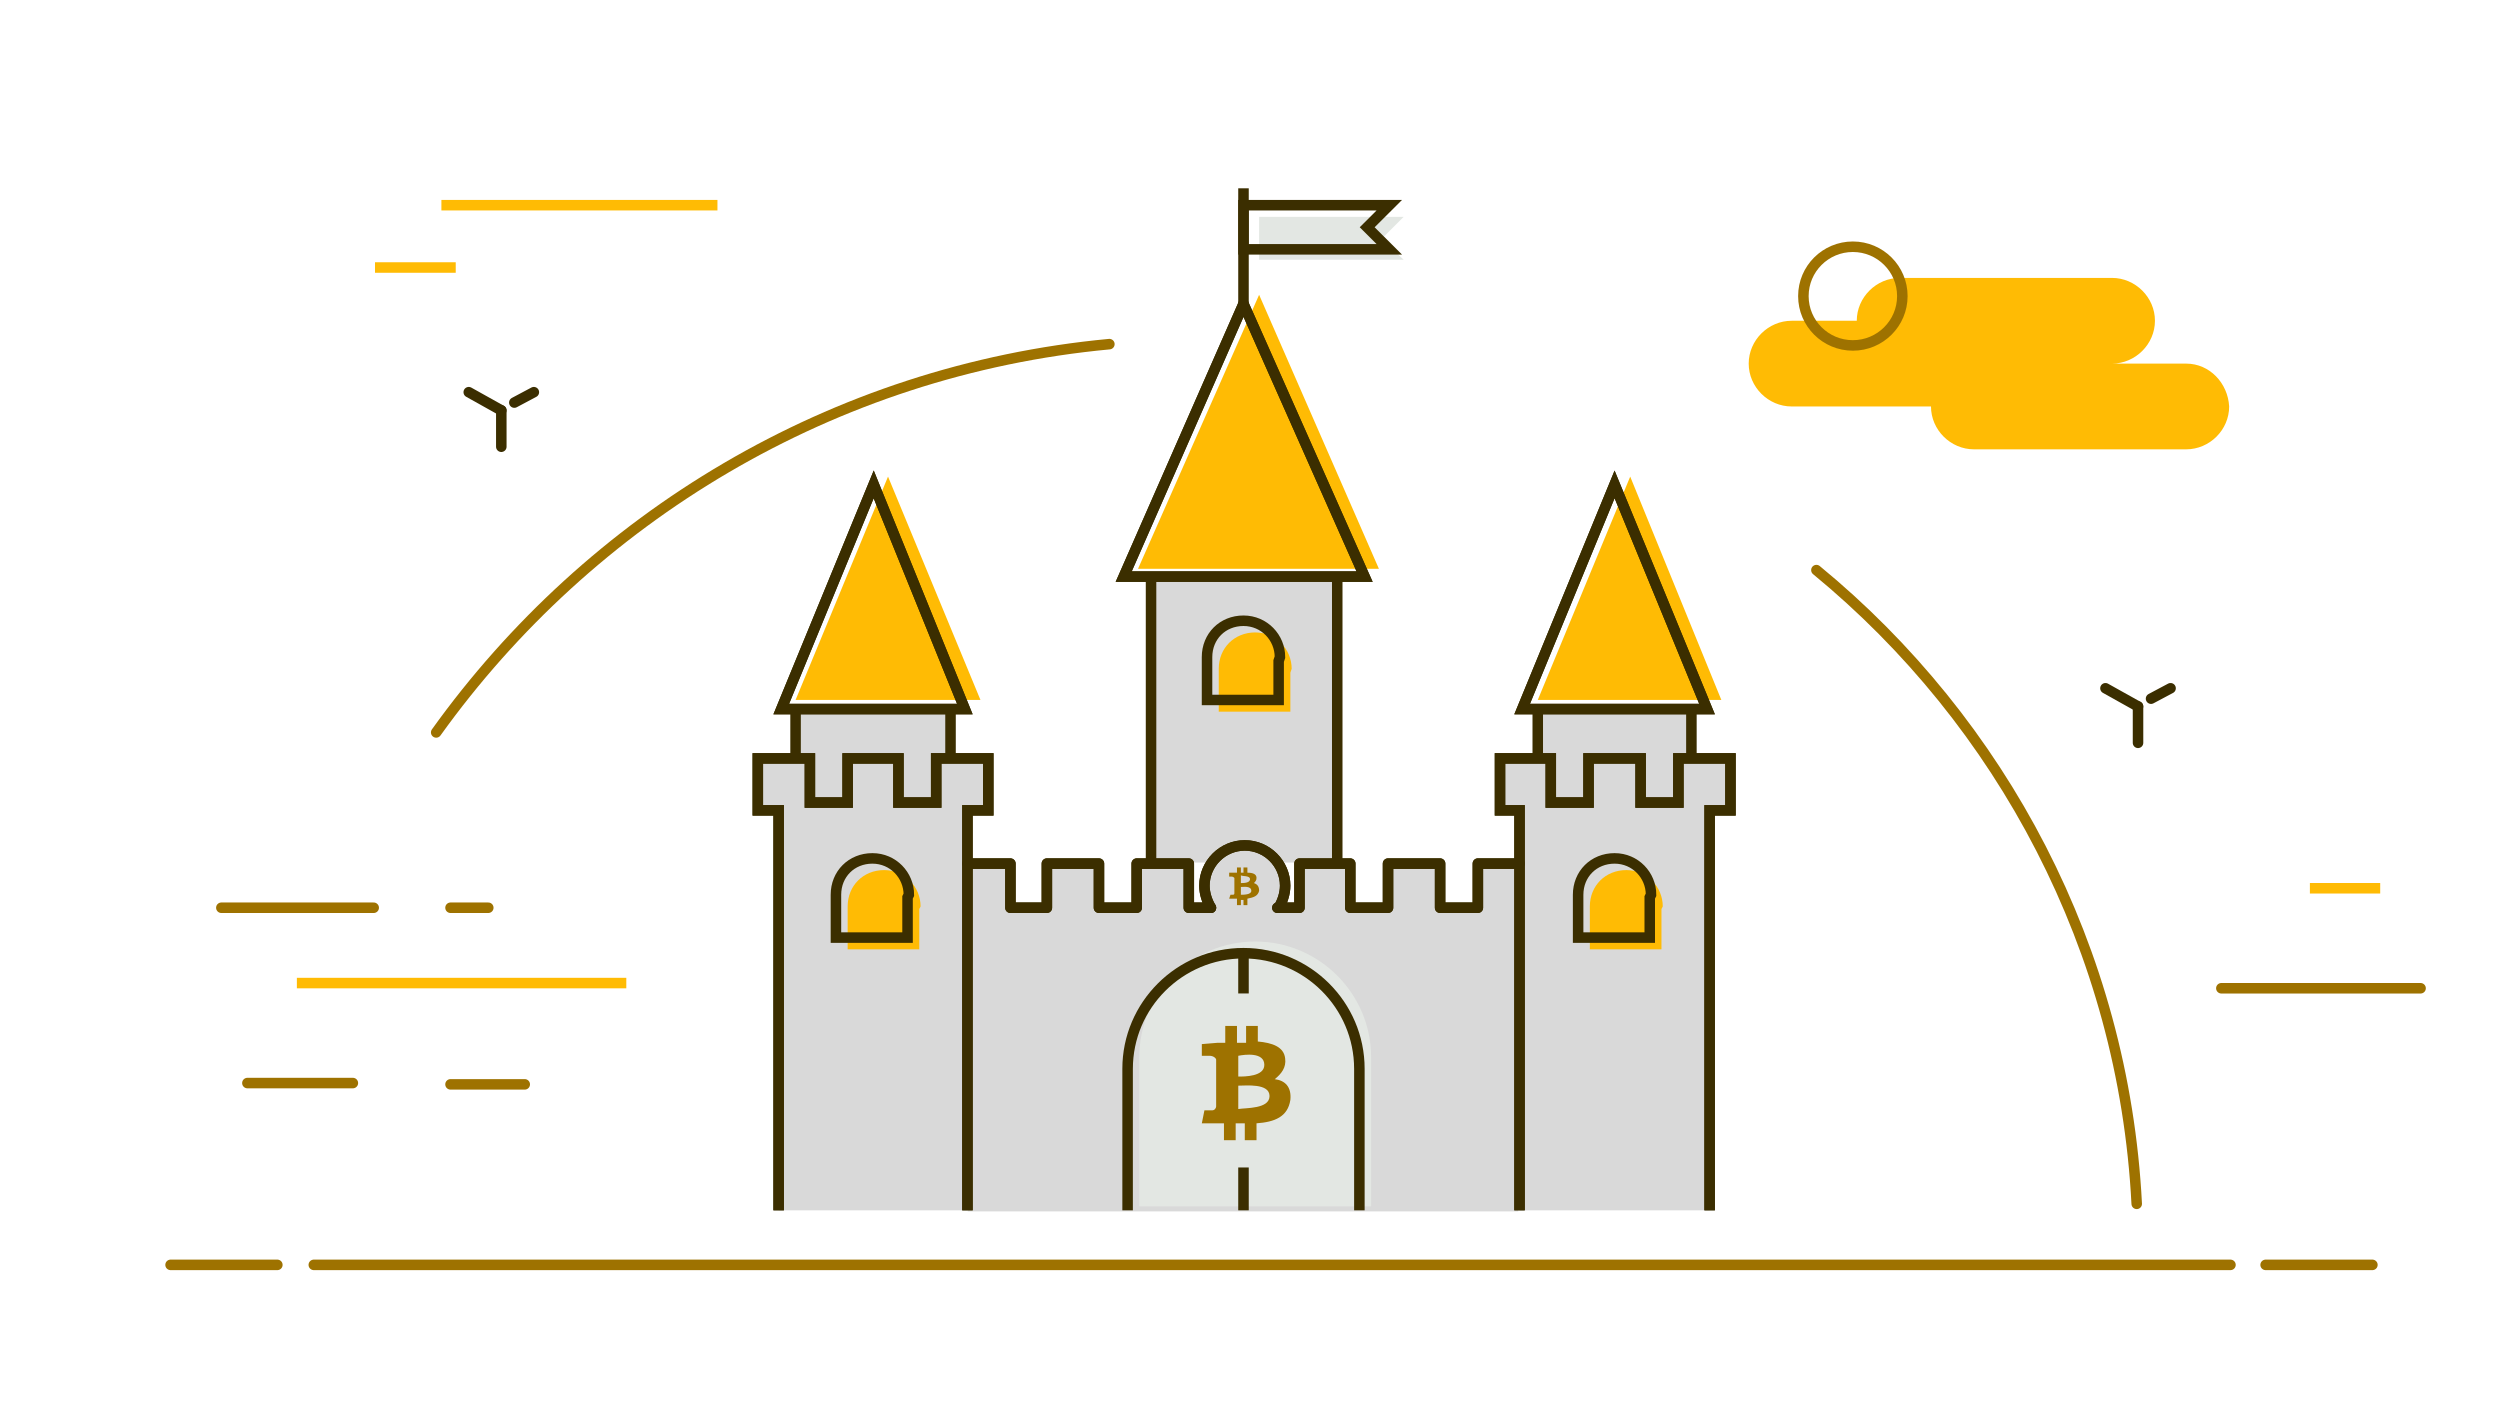 <svg width="713" height="400" viewBox="0 0 713 400" fill="none" xmlns="http://www.w3.org/2000/svg">
<rect x="227" y="203" width="44" height="29" fill="#D9D9D9"/>
<rect x="438" y="201" width="44" height="29" fill="#D9D9D9"/>
<rect x="328" y="165" width="53" height="81" fill="#D9D9D9"/>
<path d="M276 345.5V259V246L288 246.5L288.5 258L298.5 258.5V247L312.5 246L314 258.5L324 258L325 247H339V259L344 258.5V250.5L347.5 244L353.5 242H360L364.5 246L366.5 253L365.5 259L371 258.5V246H385V258.5L396 259L396.5 246L411 247V259.5L421.5 258.5V246H433V345.5H276Z" fill="#D9D9D9"/>
<path d="M275.916 246.297H288.171V258.889H298.569V246.297H313.423V258.889H324.192V246.297H339.046V258.889H345.359C344.245 257.037 343.502 254.815 343.502 252.593C343.502 246.297 348.701 241.111 355.014 241.111C361.327 241.111 366.526 246.297 366.526 252.593C366.526 254.815 365.784 257.037 364.67 258.889M364.298 258.889H370.611V246.297H385.094V258.889H395.863V246.297H410.718V258.889H421.487V246.297H433.37" stroke="#3B2E00" stroke-width="3" stroke-miterlimit="10" stroke-linecap="round" stroke-linejoin="round"/>
<path d="M487.588 345.186V231.112H493.529V216.297H478.675V228.889H467.906V216.297H453.052V228.889H442.283V216.297H427.8V231.112H433.37V345.186" fill="#D9D9D9"/>
<path d="M487.588 345.186V231.112H493.529V216.297H478.675V228.889H467.906V216.297H453.052V228.889H442.283V216.297H427.8V231.112H433.37V345.186" stroke="#3B2E00" stroke-width="3" stroke-miterlimit="10"/>
<path d="M275.916 345.186V231.112H281.858V216.297H267.003V228.889H256.234V216.297H241.751V228.889H230.982V216.297H216.128V231.112H222.07V345.186" fill="#D9D9D9"/>
<path d="M275.916 345.186V231.112H281.858V216.297H267.003V228.889H256.234V216.297H241.751V228.889H230.982V216.297H216.128V231.112H222.07V345.186" stroke="#3B2E00" stroke-width="3" stroke-miterlimit="10"/>
<path d="M391.036 344.074V304.815V301.482C391.036 283.333 376.181 268.519 357.985 268.519C339.789 268.519 324.935 283.333 324.935 301.482V344.074" fill="#E3E7E3"/>
<path d="M368.384 190.74C368.384 185.185 363.927 180.37 357.986 180.37C352.044 180.37 347.588 184.815 347.588 190.74V202.963H368.012V191.852L368.384 190.74Z" fill="#FFBB04"/>
<path d="M262.548 258.519C262.548 252.963 258.092 248.148 252.15 248.148C246.208 248.148 241.752 252.593 241.752 258.519V270.741H262.176V259.26L262.548 258.519Z" fill="#FFBB04"/>
<path d="M474.22 258.519C474.22 252.963 469.763 248.148 463.822 248.148C457.88 248.148 453.424 252.593 453.424 258.519V270.741H473.848V259.26L474.22 258.519Z" fill="#FFBB04"/>
<path d="M253.264 135.926L226.897 199.629H279.63L253.264 135.926Z" fill="#FFBB04"/>
<path d="M464.935 135.926L438.569 199.629H490.93L464.935 135.926Z" fill="#FFBB04"/>
<path d="M359.099 84.074L324.563 162.222H393.264L359.099 84.074Z" fill="#FFBB04"/>
<path d="M249.179 138.148L222.812 202.223H275.173L249.179 138.148Z" stroke="#3B2E00" stroke-width="3" stroke-miterlimit="10"/>
<path d="M460.479 138.148L434.113 202.223H486.846L460.479 138.148Z" stroke="#3B2E00" stroke-width="3" stroke-miterlimit="10"/>
<path d="M354.643 86.667L320.479 164.445H389.179L354.643 86.667Z" stroke="#3B2E00" stroke-width="3" stroke-miterlimit="10"/>
<path d="M394.007 68.149L400.32 61.852H359.1V74.075H400.32L394.007 68.149Z" fill="#E3E7E3"/>
<path d="M365.041 187.407C365.041 181.852 360.585 177.037 354.643 177.037C348.701 177.037 344.245 181.482 344.245 187.407V199.63H364.67V188.519L365.041 187.407Z" stroke="#3B2E00" stroke-width="3" stroke-miterlimit="10"/>
<path d="M387.694 345.186V308.149V304.816C387.694 286.667 372.84 271.853 354.643 271.853C336.447 271.853 321.593 286.667 321.593 304.816V345.186" stroke="#3B2E00" stroke-width="3" stroke-miterlimit="10"/>
<path d="M259.205 255.186C259.205 249.63 254.749 244.815 248.807 244.815C242.865 244.815 238.409 249.26 238.409 255.186V267.408H258.834V255.927L259.205 255.186Z" stroke="#3B2E00" stroke-width="3" stroke-miterlimit="10"/>
<path d="M275.916 345.186V231.112H281.858V216.297H267.003V228.889H256.234V216.297H241.751V228.889H230.982V216.297H216.128V231.112H222.07V345.186" stroke="#3B2E00" stroke-width="3" stroke-miterlimit="10"/>
<path d="M226.897 215.186V201.853" stroke="#3B2E00" stroke-width="3" stroke-miterlimit="10"/>
<path d="M271.089 215.186V201.853" stroke="#3B2E00" stroke-width="3" stroke-miterlimit="10"/>
<path d="M249.179 138.148L222.812 202.223H275.173L249.179 138.148Z" stroke="#3B2E00" stroke-width="3" stroke-miterlimit="10"/>
<path d="M487.588 345.186V231.112H493.529V216.297H478.675V228.889H467.906V216.297H453.052V228.889H442.283V216.297H427.8V231.112H433.37V345.186" stroke="#3B2E00" stroke-width="3" stroke-miterlimit="10"/>
<path d="M470.877 255.186C470.877 249.63 466.421 244.815 460.479 244.815C454.537 244.815 450.081 249.26 450.081 255.186V267.408H470.506V255.927L470.877 255.186Z" stroke="#3B2E00" stroke-width="3" stroke-miterlimit="10"/>
<path d="M438.569 215.186V201.853" stroke="#3B2E00" stroke-width="3" stroke-miterlimit="10"/>
<path d="M482.389 215.186V201.853" stroke="#3B2E00" stroke-width="3" stroke-miterlimit="10"/>
<path d="M460.479 138.148L434.113 202.223H486.846L460.479 138.148Z" stroke="#3B2E00" stroke-width="3" stroke-miterlimit="10"/>
<path d="M354.643 86.667L320.479 164.445H389.179L354.643 86.667Z" stroke="#3B2E00" stroke-width="3" stroke-miterlimit="10"/>
<path d="M275.916 246.297H288.171V258.889H298.569V246.297H313.423V258.889H324.192V246.297H339.046V258.889H345.359" stroke="#3B2E00" stroke-width="3" stroke-miterlimit="10" stroke-linecap="round" stroke-linejoin="round"/>
<path d="M364.298 258.889H370.611V246.297H385.094V258.889H395.863V246.297H410.717V258.889H421.486V246.297H433.37" stroke="#3B2E00" stroke-width="3" stroke-miterlimit="10" stroke-linecap="round" stroke-linejoin="round"/>
<path d="M345.36 258.889C344.246 257.037 343.503 254.815 343.503 252.593C343.503 246.297 348.702 241.111 355.015 241.111C361.328 241.111 366.527 246.297 366.527 252.593C366.527 254.815 365.784 257.037 364.67 258.889" stroke="#3B2E00" stroke-width="3" stroke-miterlimit="10" stroke-linecap="round" stroke-linejoin="round"/>
<path d="M328.277 246.297V165.186" stroke="#3B2E00" stroke-width="3" stroke-miterlimit="10"/>
<path d="M381.381 246.297V165.186" stroke="#3B2E00" stroke-width="3" stroke-miterlimit="10"/>
<path d="M354.643 271.853V283.334" stroke="#3B2E00" stroke-width="3" stroke-miterlimit="10"/>
<path d="M354.643 332.963V345.185" stroke="#3B2E00" stroke-width="3" stroke-miterlimit="10"/>
<path d="M389.921 64.815L396.234 58.519H354.643V71.111H396.234L389.921 64.815Z" stroke="#3B2E00" stroke-width="3" stroke-miterlimit="10"/>
<path d="M354.643 53.704V88.519" stroke="#3B2E00" stroke-width="3" stroke-miterlimit="10"/>
<path d="M366.526 301.852C366.155 298.519 362.813 297.408 358.728 297.037V292.593H355.386V297.408C354.643 297.408 353.529 297.408 352.786 297.408V292.593H349.444V297.408C348.701 297.408 347.959 297.408 347.216 297.408L342.76 297.778V301.111H344.988C346.102 301.111 346.845 301.852 346.845 302.222V307.778V315.556C346.845 315.926 346.473 316.667 345.731 316.667H343.502L342.76 320.371H346.845C347.587 320.371 348.33 320.371 349.073 320.371V325.185H352.415V320.371C353.158 320.371 354.272 320.371 355.014 320.371V325.185H358.357V320.371C363.556 320 367.269 318.519 368.012 313.704C368.383 310 366.526 308.148 363.556 307.778C365.412 306.296 366.898 304.445 366.526 301.852ZM362.07 312.593C362.07 316.296 355.386 315.926 353.158 316.296V309.63C355.386 309.63 362.07 308.889 362.07 312.593ZM360.585 303.704C360.585 307.037 355.014 307.037 353.158 307.037V301.111C355.014 300.741 360.585 300 360.585 303.704Z" fill="#9E7200"/>
<path d="M518.039 162.593C570.771 205.926 605.679 270.741 609.392 343.333" stroke="#9E7200" stroke-width="3" stroke-miterlimit="10" stroke-linecap="round" stroke-linejoin="round"/>
<path d="M79.099 360.741H48.648" stroke="#9E7200" stroke-width="3" stroke-miterlimit="10" stroke-linecap="round" stroke-linejoin="round"/>
<path d="M636.129 360.741H89.496" stroke="#9E7200" stroke-width="3" stroke-miterlimit="10" stroke-linecap="round" stroke-linejoin="round"/>
<path d="M676.607 360.741H646.156" stroke="#9E7200" stroke-width="3" stroke-miterlimit="10" stroke-linecap="round" stroke-linejoin="round"/>
<path d="M124.403 208.889C168.223 147.778 237.295 105.556 316.393 98.148" stroke="#9E7200" stroke-width="3" stroke-miterlimit="10" stroke-linecap="round" stroke-linejoin="round"/>
<path d="M623.503 103.703H602.336C609.021 103.703 614.591 98.148 614.591 91.481C614.591 84.814 609.021 79.259 602.336 79.259H541.806C535.121 79.259 529.551 84.814 529.551 91.481H510.983C504.299 91.481 498.729 97.037 498.729 103.703C498.729 110.37 504.299 115.925 510.983 115.925H550.718C550.718 122.592 556.288 128.148 562.973 128.148H623.503C630.188 128.148 635.758 122.592 635.758 115.925C635.387 109.259 630.188 103.703 623.503 103.703Z" fill="#FFBB04"/>
<path d="M600.479 196.296L609.763 201.481" stroke="#3B2E00" stroke-width="3" stroke-miterlimit="10" stroke-linecap="round" stroke-linejoin="round"/>
<path d="M619.047 196.296L613.477 199.259" stroke="#3B2E00" stroke-width="3" stroke-miterlimit="10" stroke-linecap="round" stroke-linejoin="round"/>
<path d="M609.764 201.481V211.852" stroke="#3B2E00" stroke-width="3" stroke-miterlimit="10" stroke-linecap="round" stroke-linejoin="round"/>
<path d="M133.688 111.852L142.971 117.037" stroke="#3B2E00" stroke-width="3" stroke-miterlimit="10" stroke-linecap="round" stroke-linejoin="round"/>
<path d="M152.255 111.852L146.685 114.815" stroke="#3B2E00" stroke-width="3" stroke-miterlimit="10" stroke-linecap="round" stroke-linejoin="round"/>
<path d="M142.972 117.037V127.407" stroke="#3B2E00" stroke-width="3" stroke-miterlimit="10" stroke-linecap="round" stroke-linejoin="round"/>
<path d="M106.578 258.889H63.13" stroke="#9E7200" stroke-width="3" stroke-miterlimit="10" stroke-linecap="round" stroke-linejoin="round"/>
<path d="M139.258 258.889H128.488" stroke="#9E7200" stroke-width="3" stroke-miterlimit="10" stroke-linecap="round" stroke-linejoin="round"/>
<path d="M149.655 309.259H128.488" stroke="#9E7200" stroke-width="3" stroke-miterlimit="10" stroke-linecap="round" stroke-linejoin="round"/>
<path d="M178.622 280.37H84.669" stroke="#FFBB04" stroke-width="3" stroke-miterlimit="10"/>
<path d="M100.637 308.889H70.558" stroke="#9E7200" stroke-width="3" stroke-miterlimit="10" stroke-linecap="round" stroke-linejoin="round"/>
<path d="M129.974 76.296H106.95" stroke="#FFBB04" stroke-width="3" stroke-miterlimit="10"/>
<path d="M204.616 58.519H125.889" stroke="#FFBB04" stroke-width="3" stroke-miterlimit="10"/>
<path d="M658.782 253.333H678.835" stroke="#FFBB04" stroke-width="3" stroke-miterlimit="10"/>
<path d="M690.347 281.852H633.53" stroke="#9E7200" stroke-width="3" stroke-miterlimit="10" stroke-linecap="round" stroke-linejoin="round"/>
<path d="M528.437 98.518C536.23 98.518 542.548 92.217 542.548 84.444C542.548 76.671 536.23 70.37 528.437 70.37C520.643 70.37 514.325 76.671 514.325 84.444C514.325 92.217 520.643 98.518 528.437 98.518Z" stroke="#9E7200" stroke-width="3" stroke-miterlimit="10" stroke-linecap="round" stroke-linejoin="round"/>
<path d="M358.357 250.37C358.357 249.259 357.243 248.889 355.758 248.889V247.407H354.643V248.889C354.272 248.889 353.901 248.889 353.901 248.889V247.407H352.787V248.889C352.415 248.889 352.415 248.889 352.044 248.889H350.559V250H351.301C351.673 250 352.044 250.37 352.044 250.37V252.222V254.815C352.044 254.815 352.044 255.185 351.673 255.185H350.93L350.559 256.296H352.044C352.415 256.296 352.415 256.296 352.787 256.296V258.148H353.901V256.666C354.272 256.666 354.643 256.666 354.643 256.666V258.148H355.758V256.296C357.614 255.926 358.728 255.555 359.1 254.074C359.1 252.963 358.728 252.222 357.614 251.852C357.986 251.481 358.357 251.111 358.357 250.37ZM356.872 254.074C356.872 255.185 354.643 255.185 353.901 255.185V252.963C354.643 252.963 356.872 252.592 356.872 254.074ZM356.5 250.741C356.5 251.852 354.643 251.852 353.901 251.852V249.629C354.272 250 356.5 249.629 356.5 250.741Z" fill="#9E7200"/>
</svg>
